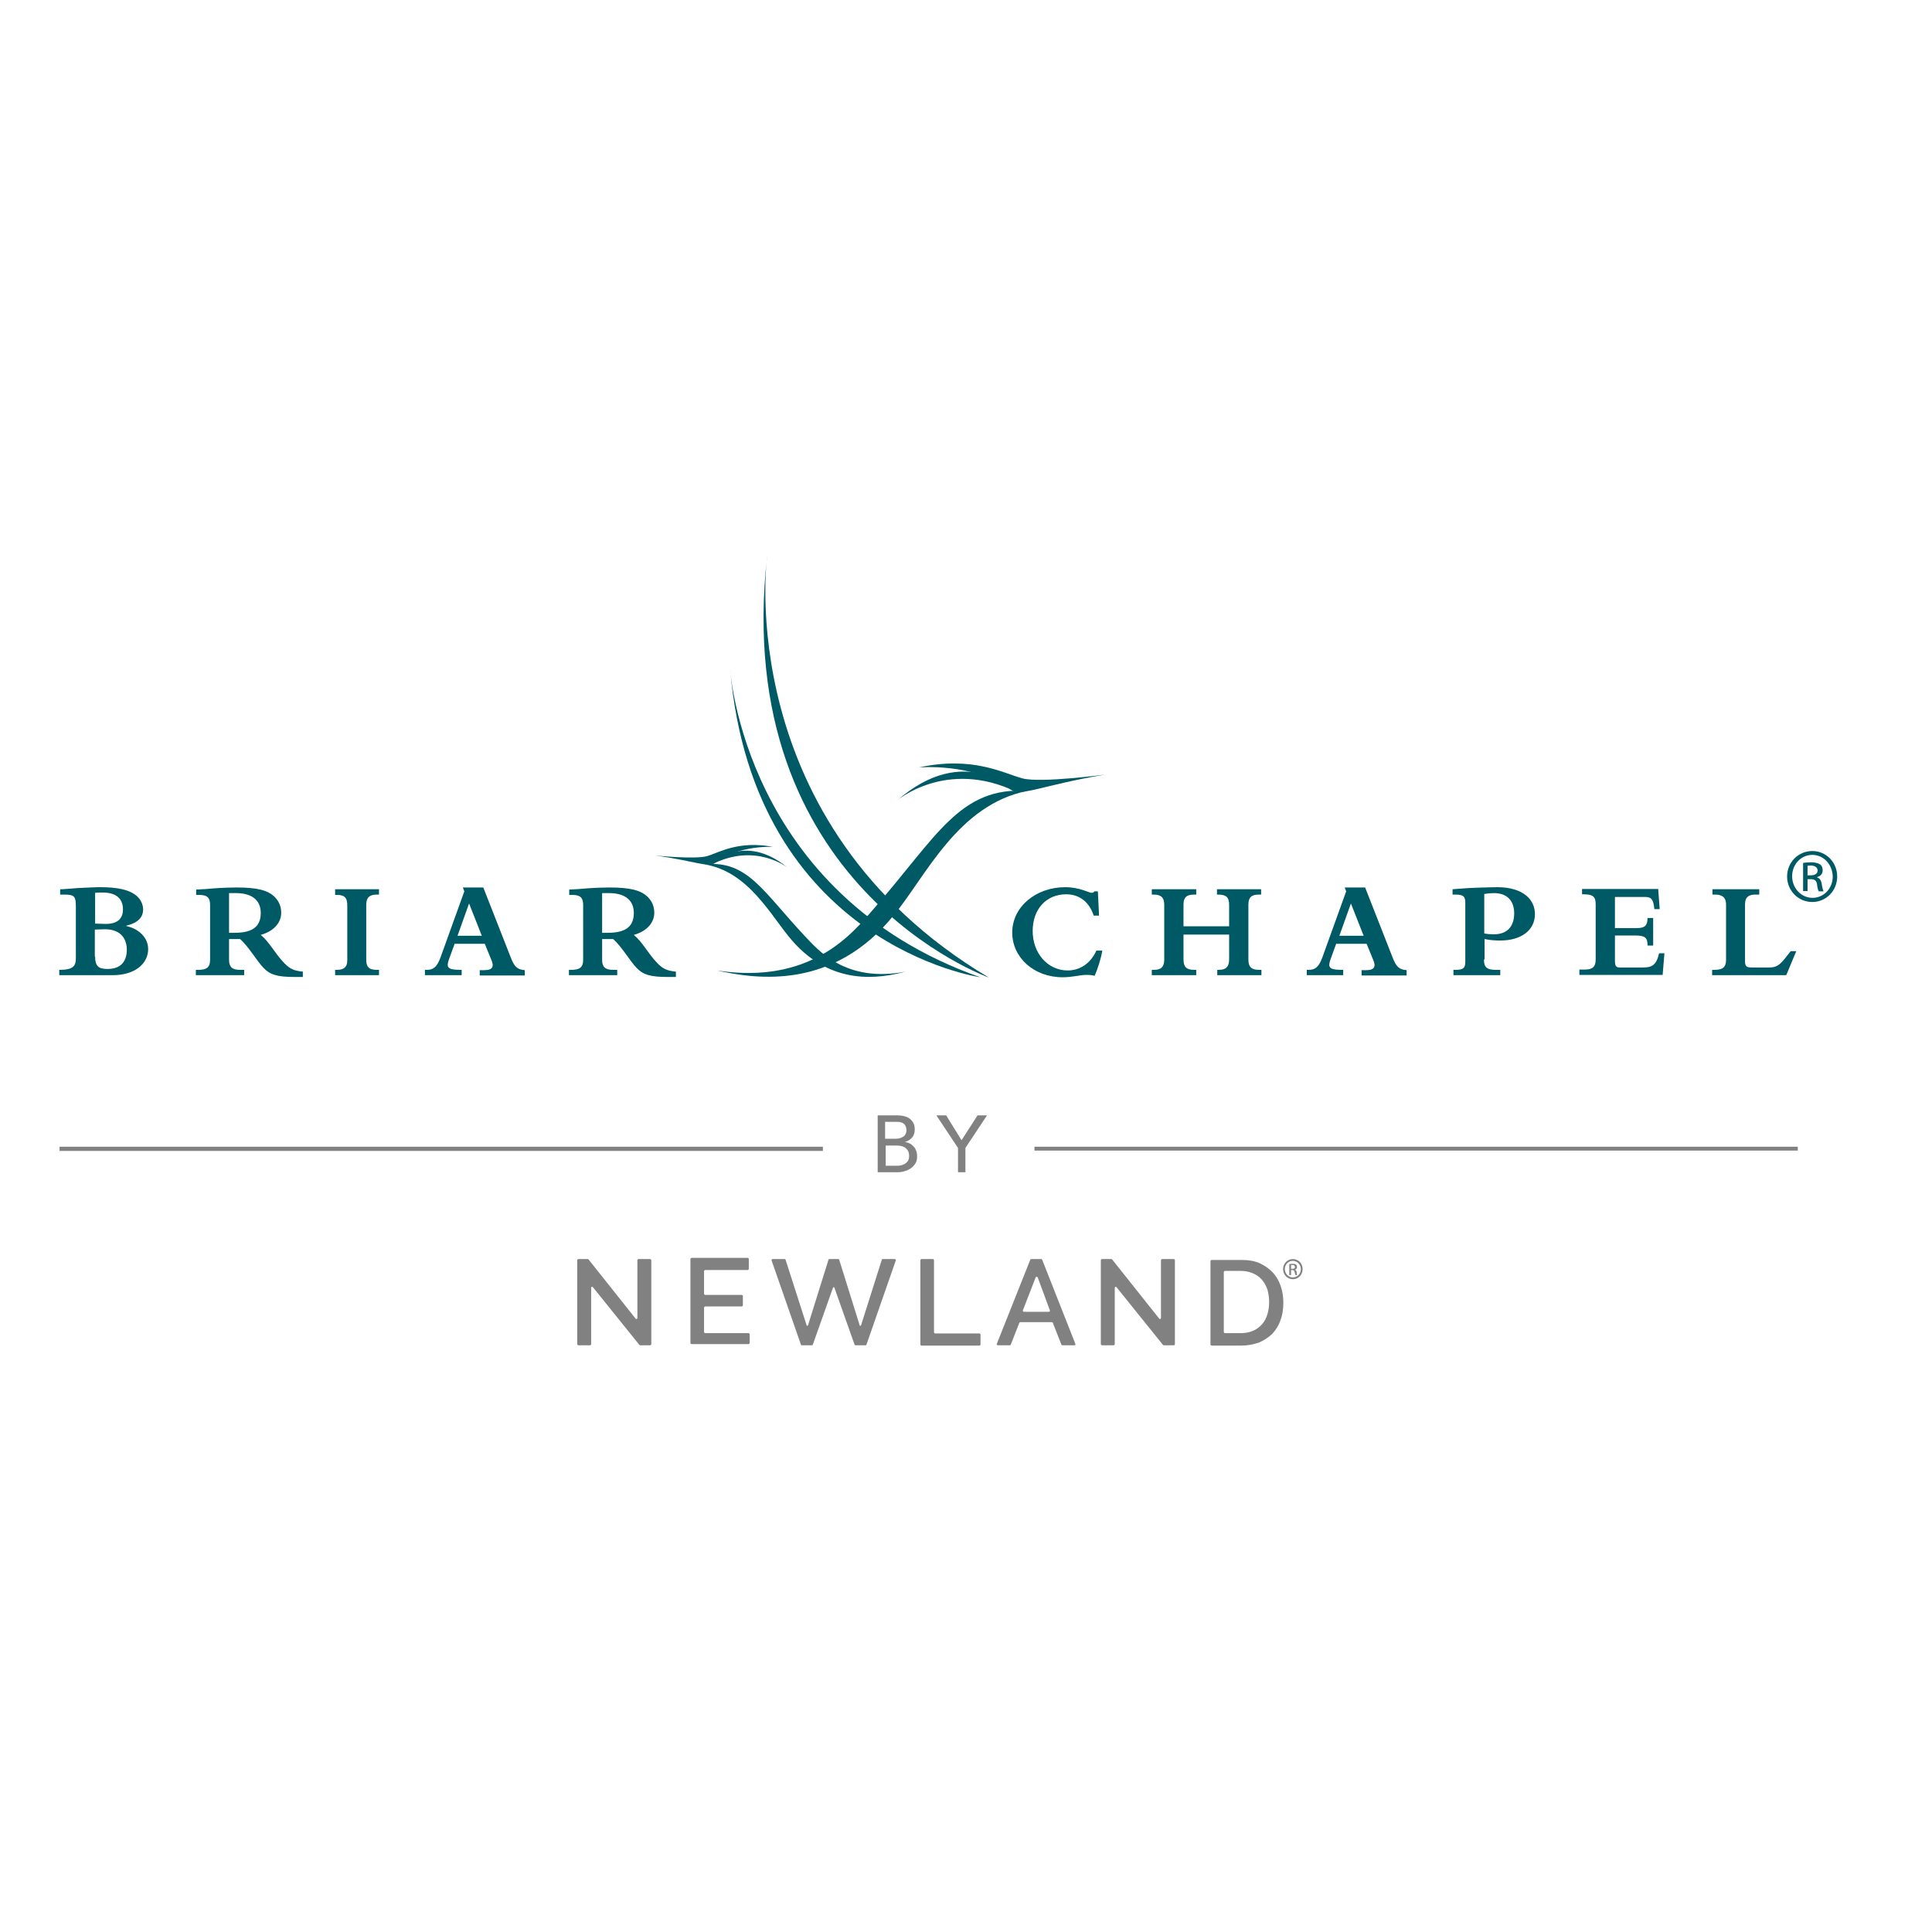 <?xml version="1.0" encoding="utf-8"?>
<!-- Generator: Adobe Illustrator 19.2.1, SVG Export Plug-In . SVG Version: 6.00 Build 0)  -->
<svg version="1.1" id="layer" xmlns="http://www.w3.org/2000/svg" xmlns:xlink="http://www.w3.org/1999/xlink" x="0px" y="0px"
	 viewBox="0 0 652 652" style="enable-background:new 0 0 652 652;" xml:space="preserve">
<style type="text/css">
	.st0{fill:#818181;}
	.st1{fill:#005A65;}
</style>
<path class="st0" d="M20.1,387h257.6v1.4H20.1V387z M349.1,388.3h257.6V387H349.1V388.3z M298.8,386.6h3.9c1.3,0,2.3,0.3,3,0.9
	c0.7,0.6,1.1,1.4,1.1,2.6c0,0.7-0.1,1.2-0.4,1.7c-0.3,0.4-0.6,0.7-1.1,1c-0.4,0.2-0.9,0.4-1.3,0.5c-0.5,0.1-0.9,0.1-1.3,0.1h-3.8
	V386.6z M298.8,378.6h4.1c1.1,0,1.8,0.3,2.3,0.8c0.5,0.6,0.7,1.2,0.7,2c0,0.5-0.1,1-0.3,1.3c-0.2,0.4-0.4,0.7-0.8,0.9
	c-0.3,0.2-0.7,0.4-1.1,0.5c-0.4,0.1-0.9,0.2-1.4,0.2h-3.6V378.6z M296.2,395.6h6.6c0.9,0,1.8-0.1,2.6-0.4c0.8-0.2,1.5-0.6,2.1-1
	c0.6-0.5,1.1-1,1.5-1.7c0.4-0.7,0.5-1.4,0.5-2.3c0-0.7-0.1-1.3-0.3-1.8c-0.2-0.6-0.5-1.1-0.9-1.5c-0.4-0.4-0.8-0.8-1.3-1
	c-0.5-0.3-1.1-0.4-1.6-0.5v0c1-0.3,1.8-0.8,2.4-1.5c0.6-0.7,0.9-1.6,0.9-2.7c0-0.8-0.1-1.5-0.4-2.1c-0.3-0.6-0.7-1.1-1.2-1.5
	c-0.5-0.4-1.1-0.7-1.9-0.9c-0.7-0.2-1.5-0.3-2.3-0.3h-6.7V395.6z M323.2,395.6h2.6v-8.2l7.3-11h-3.2l-5.4,8.4l-5.2-8.4H316l7.3,11
	V395.6z M199.5,434.6c0-0.3,0.4-0.5,0.6-0.2l15.7,19.5c0.1,0.1,0.2,0.1,0.3,0.1h3.3c0.2,0,0.4-0.2,0.4-0.4v-28.3
	c0-0.2-0.2-0.4-0.4-0.4h-3.9c-0.2,0-0.4,0.2-0.4,0.4v19.5c0,0.3-0.4,0.5-0.6,0.2l-15.9-20c-0.1-0.1-0.2-0.1-0.3-0.1h-3.1
	c-0.2,0-0.4,0.2-0.4,0.4v28.3c0,0.2,0.2,0.4,0.4,0.4h3.9c0.2,0,0.4-0.2,0.4-0.4V434.6 M253,450.3c0-0.2-0.2-0.4-0.4-0.4H238
	c-0.2,0-0.4-0.2-0.4-0.4v-8.2c0-0.2,0.2-0.4,0.4-0.4h12.3c0.2,0,0.4-0.2,0.4-0.4v-3.1c0-0.2-0.2-0.4-0.4-0.4H238
	c-0.2,0-0.4-0.2-0.4-0.4v-7.6c0-0.2,0.2-0.4,0.4-0.4h14.3c0.2,0,0.4-0.2,0.4-0.4v-3.3c0-0.2-0.2-0.4-0.4-0.4h-18.9
	c-0.2,0-0.4,0.2-0.4,0.4v28.3c0,0.2,0.2,0.4,0.4,0.4h19.2c0.2,0,0.4-0.2,0.4-0.4V450.3 M310.6,453.7c0,0.2,0.2,0.4,0.4,0.4h19.5
	c0.2,0,0.4-0.2,0.4-0.4v-3.3c0-0.2-0.2-0.4-0.4-0.4h-14.9c-0.2,0-0.4-0.2-0.4-0.4v-24.3c0-0.2-0.2-0.4-0.4-0.4H311
	c-0.2,0-0.4,0.2-0.4,0.4V453.7 M354.3,442.2c0.1,0.2-0.1,0.5-0.3,0.5h-8.5c-0.2,0-0.4-0.3-0.3-0.5l4.3-11.1c0.1-0.3,0.6-0.3,0.7,0
	L354.3,442.2 M348,424.9c-0.1,0-0.3,0.1-0.3,0.2l-11.3,28.4c-0.1,0.2,0.1,0.5,0.3,0.5h4.1c0.1,0,0.3-0.1,0.3-0.2l2.9-7.4
	c0.1-0.1,0.2-0.2,0.3-0.2h10.7c0.1,0,0.3,0.1,0.3,0.2l2.9,7.4c0.1,0.1,0.2,0.2,0.3,0.2h4.1c0.3,0,0.4-0.3,0.3-0.5l-11.2-28.4
	c-0.1-0.1-0.2-0.2-0.3-0.2H348 M376.2,434.6c0-0.3,0.4-0.5,0.6-0.2l15.7,19.5c0.1,0.1,0.2,0.1,0.3,0.1h3.3c0.2,0,0.4-0.2,0.4-0.4
	v-28.3c0-0.2-0.2-0.4-0.4-0.4h-3.9c-0.2,0-0.4,0.2-0.4,0.4v19.5c0,0.3-0.4,0.5-0.6,0.2l-15.9-20c-0.1-0.1-0.2-0.1-0.3-0.1h-3.1
	c-0.2,0-0.4,0.2-0.4,0.4v28.3c0,0.2,0.2,0.4,0.4,0.4h3.9c0.2,0,0.4-0.2,0.4-0.4V434.6 M428.3,439.4c0,1.5-0.2,2.9-0.6,4.2
	c-0.4,1.3-1,2.4-1.8,3.3c-0.8,0.9-1.8,1.7-3,2.2c-1.2,0.5-2.5,0.8-4.1,0.8h-5.4c-0.2,0-0.4-0.2-0.4-0.4v-20.2c0-0.2,0.2-0.4,0.4-0.4
	h5.4c1.5,0,2.8,0.3,4,0.8c1.2,0.5,2.2,1.2,3,2.1c0.8,0.9,1.4,2,1.9,3.3C428.1,436.5,428.3,437.9,428.3,439.4 M408.5,453.7
	c0,0.2,0.2,0.4,0.4,0.4h10c2.2,0,4.1-0.4,5.9-1c1.7-0.7,3.2-1.7,4.5-2.9c1.2-1.3,2.2-2.8,2.8-4.6c0.7-1.8,1-3.8,1-6
	c0-2-0.3-3.9-0.9-5.6c-0.6-1.8-1.5-3.3-2.7-4.6c-1.2-1.3-2.7-2.3-4.4-3.1c-1.8-0.8-3.8-1.1-6.2-1.1h-10c-0.2,0-0.4,0.2-0.4,0.4
	V453.7 M279.9,424.9c-0.2,0-0.3,0.1-0.3,0.2l-6.9,22.1c-0.1,0.3-0.5,0.3-0.5,0l-7.1-22.1c0-0.1-0.2-0.2-0.3-0.2h-4.1
	c-0.2,0-0.4,0.2-0.3,0.5l9.9,28.4c0,0.1,0.2,0.2,0.3,0.2h3.4c0.2,0,0.3-0.1,0.3-0.2l6.8-19.2c0.1-0.3,0.4-0.3,0.5,0l6.8,19.2
	c0.1,0.1,0.2,0.2,0.3,0.2h3.4c0.1,0,0.3-0.1,0.3-0.2l9.9-28.4c0.1-0.2-0.1-0.5-0.3-0.5h-4.1c-0.2,0-0.3,0.1-0.3,0.2l-7,22.1
	c-0.1,0.3-0.5,0.3-0.5,0l-6.9-22.1c0-0.1-0.2-0.2-0.3-0.2H279.9z M435.7,426.9c0.1,0,0.2,0,0.4,0c0.7,0,0.9,0.3,0.9,0.7
	c0,0.5-0.4,0.6-0.9,0.6h-0.4V426.9z M435.7,428.6h0.4c0.5,0,0.7,0.2,0.8,0.7c0.1,0.5,0.2,0.8,0.3,1h0.6c-0.1-0.1-0.2-0.3-0.2-0.9
	c-0.1-0.6-0.3-0.8-0.6-0.9v0c0.4-0.1,0.7-0.4,0.7-0.9c0-0.4-0.1-0.6-0.3-0.8c-0.2-0.2-0.6-0.3-1.2-0.3c-0.4,0-0.7,0-1.1,0.1v3.7h0.6
	V428.6z M436.3,425.5c1.5,0,2.7,1.3,2.7,2.8c0,1.6-1.2,2.8-2.7,2.8c-1.5,0-2.7-1.3-2.7-2.8C433.6,426.7,434.8,425.5,436.3,425.5
	L436.3,425.5z M436.3,424.9c-1.8,0-3.3,1.5-3.3,3.4c0,1.9,1.5,3.4,3.3,3.4c1.9,0,3.3-1.5,3.3-3.4
	C439.6,426.4,438.2,424.9,436.3,424.9L436.3,424.9z"/>
<path class="st1" d="M258.9,187.5c0,0-12.5,90.3,74.8,142.4C333.7,329.9,246.4,298.9,258.9,187.5"/>
<path class="st1" d="M246.4,225.8c0,0,4.6,75.8,84.4,104C330.8,329.8,254.4,318.8,246.4,225.8"/>
<path class="st1" d="M346.8,266.9c-23-1.5-30.5,15.3-52.2,40.1c-6.5,7.4-20.5,25.5-52.7,20.5c13.9,3.1,39.3,6.5,59.7-18.6
	C312.3,296,323.2,271.5,346.8,266.9"/>
<path class="st1" d="M372.9,261.4c0,0-21.5,2.9-27.8,1.3c-6.4-1.7-16.8-7.7-35-3.7c0,0,18.1-1.7,30.9,7.4
	C344.6,269,351.1,265.1,372.9,261.4"/>
<path class="st1" d="M342.7,267.1c0,0-17.1-17-40,3.1C302.7,270.1,319.4,256,342.7,267.1"/>
<path class="st1" d="M237.7,291.7c14.6-1.5,19.7,9.1,34,24.3c4.3,4.5,13.6,15.8,33.9,11.9c-8.7,2.3-24.8,5-38.3-10.5
	C260.3,309.4,252.8,294.1,237.7,291.7"/>
<path class="st1" d="M221,288.7c0,0,13.7,1.4,17.7,0.2c4-1.2,10.5-5.3,22.2-3.1c0,0-11.5-0.7-19.5,5.3
	C239.1,293,235,290.6,221,288.7"/>
<path class="st1" d="M240.3,291.7c0,0,10.5-11.1,25.5,1.1C265.8,292.8,254.9,284.2,240.3,291.7"/>
<path class="st1" d="M32.1,322.8c0,3.4,1.3,4.2,4.2,4.2c5.2,0,6.5-3.4,6.5-6.5c0-2.8-1.3-6.9-7.4-6.9c-0.9,0-2.7,0.1-3.4,0.1V322.8z
	 M32.1,311.7c1,0,2.7,0.1,3.6,0.1c4.7,0,5.8-2.5,5.8-4.9c0-2.7-1.3-5.7-6.9-5.7c-1,0-1.7,0-2.5,0.1V311.7z M25.6,306
	c0-3.6-0.5-4.1-4.1-4.1h-1.2v-1.8c1.2,0,3.4-0.2,5.9-0.4c2.8-0.1,5.5-0.3,7.5-0.3c5.8,0,10.3,0.8,12.8,3.3c1.2,1.2,1.8,2.8,1.8,4.2
	c0,2.8-1.9,4.6-5.7,5.5v0.1c4.5,1,7.4,4.1,7.4,7.8c0,4.8-4.3,8.8-12,8.8H20v-1.8c4.6,0,5.6-1.2,5.6-3.9V306z M77.3,314.8h1.8
	c5.6,0,8.9-1.7,8.9-6.7c0-4.9-3.8-6.7-8.3-6.7h-2.4V314.8z M77.3,323.9c0,2.4,1,3.4,3.7,3.4h1.4v1.8H66.1v-1.8h0.7
	c2.8,0,4.1-0.7,4.1-3.4v-18.4c0-2.2-0.6-3.5-3.7-3.5h-1v-1.8c2.3-0.1,4.1-0.2,6-0.4c2.6-0.2,6-0.3,7.6-0.3c6.9,0,10.6,0.9,12.9,3.2
	c1.5,1.5,2.2,3.3,2.2,5.3c0,3.5-2.6,6.3-6.9,7.5c3.1,2.6,4.7,6.2,8,9.6c1.9,1.9,3.2,2.5,6.2,2.8v1.8c-1,0-1.5,0-2.9,0
	c-5.8,0-8.2-0.8-10.3-3c-2.3-2.3-5-7.2-8-9.8h-3.7V323.9z M113.1,300.1h14.8v1.8h-0.8c-2.5,0-3.5,1.1-3.5,3.5v18.5
	c0,2.3,0.8,3.4,3.6,3.4h0.7v1.8h-14.8v-1.8h0.7c2.5,0,3.4-1.2,3.4-3.2v-18.6c0-2.4-0.8-3.5-3.5-3.5h-0.6V300.1z M158.3,304.9
	l-3.9,10.9h8.2L158.3,304.9z M153.5,318.3l-2,5.5c-0.8,2.4-0.8,3.5,3.7,3.5h0.6v1.8h-12.4v-1.8h0.7c2.2,0,3.4-1,4.6-4.3l8-22.2
	l-0.5-1.3h6.9l9.3,23.7c1.2,3.1,2.2,4,4.7,4.2v1.8h-15.2v-1.8h1.6c2.8,0,3.3-1.3,2.3-3.5l-2.2-5.4H153.5z M203.2,314.8h1.8
	c5.6,0,8.9-1.7,8.9-6.7c0-4.9-3.8-6.7-8.3-6.7h-2.4V314.8z M203.2,323.9c0,2.4,1,3.4,3.7,3.4h1.4v1.8H192v-1.8h0.7
	c2.8,0,4.1-0.7,4.1-3.4v-18.4c0-2.2-0.6-3.5-3.7-3.5h-1v-1.8c2.3-0.1,4.1-0.2,6-0.4c2.6-0.2,6-0.3,7.6-0.3c6.8,0,10.6,0.9,12.9,3.2
	c1.5,1.5,2.2,3.3,2.2,5.3c0,3.5-2.6,6.3-6.9,7.5c3.1,2.6,4.7,6.2,8,9.6c1.9,1.9,3.2,2.5,6.2,2.8v1.8c-1,0-1.5,0-2.9,0
	c-5.8,0-8.2-0.8-10.3-3c-2.3-2.3-5-7.2-8-9.8h-3.7V323.9z M372,320.8c-0.4,2.5-1.5,6.1-2.6,8.5c-0.7-0.2-1.7-0.3-2.8-0.3
	c-2.2,0-4.5,0.8-8,0.8c-9.6,0-17-6.6-17-15.1c0-8.6,7.9-15.3,17.9-15.3c4.8,0,8,1.9,8.9,1.9c0.4,0,0.7-0.1,0.9-0.5h1.2l0.4,8.2h-1.8
	c-1.5-4.6-4.8-7.2-9.3-7.2c-6.7,0-11.3,5-11.3,12.4c0,7.5,5.1,13.3,11.8,13.3c4.3,0,7.8-2.5,9.7-6.7H372z M411.3,327.3
	c2.5,0,3.5-1.1,3.5-3.6v-8.3h-15.4v8.4c0,2.5,1,3.5,3.6,3.5h0.7v1.8h-15v-1.8h0.8c2.4,0,3.4-1.1,3.4-3.4v-18.6c0-2.3-1-3.4-3.5-3.4
	h-0.7v-1.8h15v1.8h-0.7c-2.4,0-3.6,0.8-3.6,3.4v7.3h15.4v-7.2c0-2.6-1-3.5-3.7-3.5h-0.4v-1.8h14.9v1.8h-0.8c-2.4,0-3.5,0.9-3.5,3.4
	v18.5c0,2.4,0.9,3.5,3.6,3.5h0.8v1.8h-14.9v-1.8H411.3z M455.9,304.9l-3.9,10.9h8.2L455.9,304.9z M451,318.3l-2,5.5
	c-0.8,2.4-0.8,3.5,3.7,3.5h0.6v1.8H441v-1.8h0.7c2.2,0,3.4-1,4.6-4.3l8-22.2l-0.5-1.3h6.9l9.3,23.7c1.2,3.1,2.2,4,4.7,4.2v1.8h-15.2
	v-1.8h1.6c2.8,0,3.3-1.3,2.3-3.5l-2.2-5.4H451z M500.8,315c1,0.2,2,0.3,3.4,0.3c4.3,0,6.8-2.5,6.8-7.1c0-4.3-2.5-6.8-6.8-6.8
	c-1.1,0-2.2,0.1-3.3,0.3V315z M500.8,323.8c0,2.7,1,3.5,4.1,3.5h1.4v1.8h-15.8v-1.8h0.7c2.6,0,3.3-0.6,3.3-2.7v-20
	c0-2.1-0.7-2.7-3.3-2.7h-1v-1.8c1.8-0.1,4.3-0.4,7.6-0.5c3.1-0.1,6.1-0.2,7.4-0.2c9,0,12.8,4.3,12.8,9.1c0,5.4-4.6,8.9-11.7,8.9
	c-1.7,0-3.4-0.1-5.3-0.5V323.8z M555.2,302.7H545v10.5h7.5c2.6,0,3.5-0.9,3.5-3.4h1.9v9.3h-1.9c0-2.5-0.6-3.4-4.2-3.4H545v8.4
	c0,2,0.4,2.4,1.7,2.4h7.8c3,0,4.5-0.8,5.4-4.8h1.8l-0.6,7.3h-28.1v-1.8h1.9c2.7,0,3.6-1.1,3.6-3.4v-18.6c0-2.5-0.8-3.4-4.1-3.4h-0.5
	v-1.8h25.7l0.5,6.8h-1.8C558,303.7,557.4,302.7,555.2,302.7 M602.8,329.1h-25v-1.8h0.8c3,0,3.9-1.1,3.9-3.4v-18.6
	c0-2.7-1.6-3.4-3.7-3.4h-0.9v-1.8h15.8v1.8h-1.4c-2.4,0-3.4,1.1-3.4,3.3v19.2c0,1.7,0.5,2.1,2.3,2.1h5.9c3.1,0,4.1-1.5,7.2-5.5h1.9
	L602.8,329.1z M610,295.4h1.1c1.3,0,2.3-0.5,2.3-1.6c0-0.8-0.6-1.7-2.3-1.7c-0.5,0-0.8,0-1.1,0.1V295.4z M610,300.7h-1.5v-9.5
	c0.8-0.1,1.6-0.2,2.7-0.2c1.4,0,2.4,0.3,3,0.7c0.6,0.4,0.9,1.1,0.9,2c0,1.3-0.8,2-1.9,2.3v0.1c0.8,0.2,1.4,0.9,1.6,2.3
	c0.2,1.5,0.5,2.1,0.6,2.4h-1.6c-0.2-0.3-0.5-1.2-0.6-2.4c-0.2-1.2-0.8-1.7-2.1-1.7H610V300.7z M611.6,288.5c-3.8,0-6.8,3.2-6.8,7.2
	c0,4.1,3.1,7.3,6.9,7.3c3.8,0,6.8-3.2,6.8-7.2C618.4,291.7,615.4,288.5,611.6,288.5L611.6,288.5z M611.6,287.2
	c4.7,0,8.4,3.8,8.4,8.6c0,4.8-3.7,8.6-8.4,8.6c-4.7,0-8.5-3.8-8.5-8.6C603.1,291,606.9,287.2,611.6,287.2L611.6,287.2z"/>
</svg>
